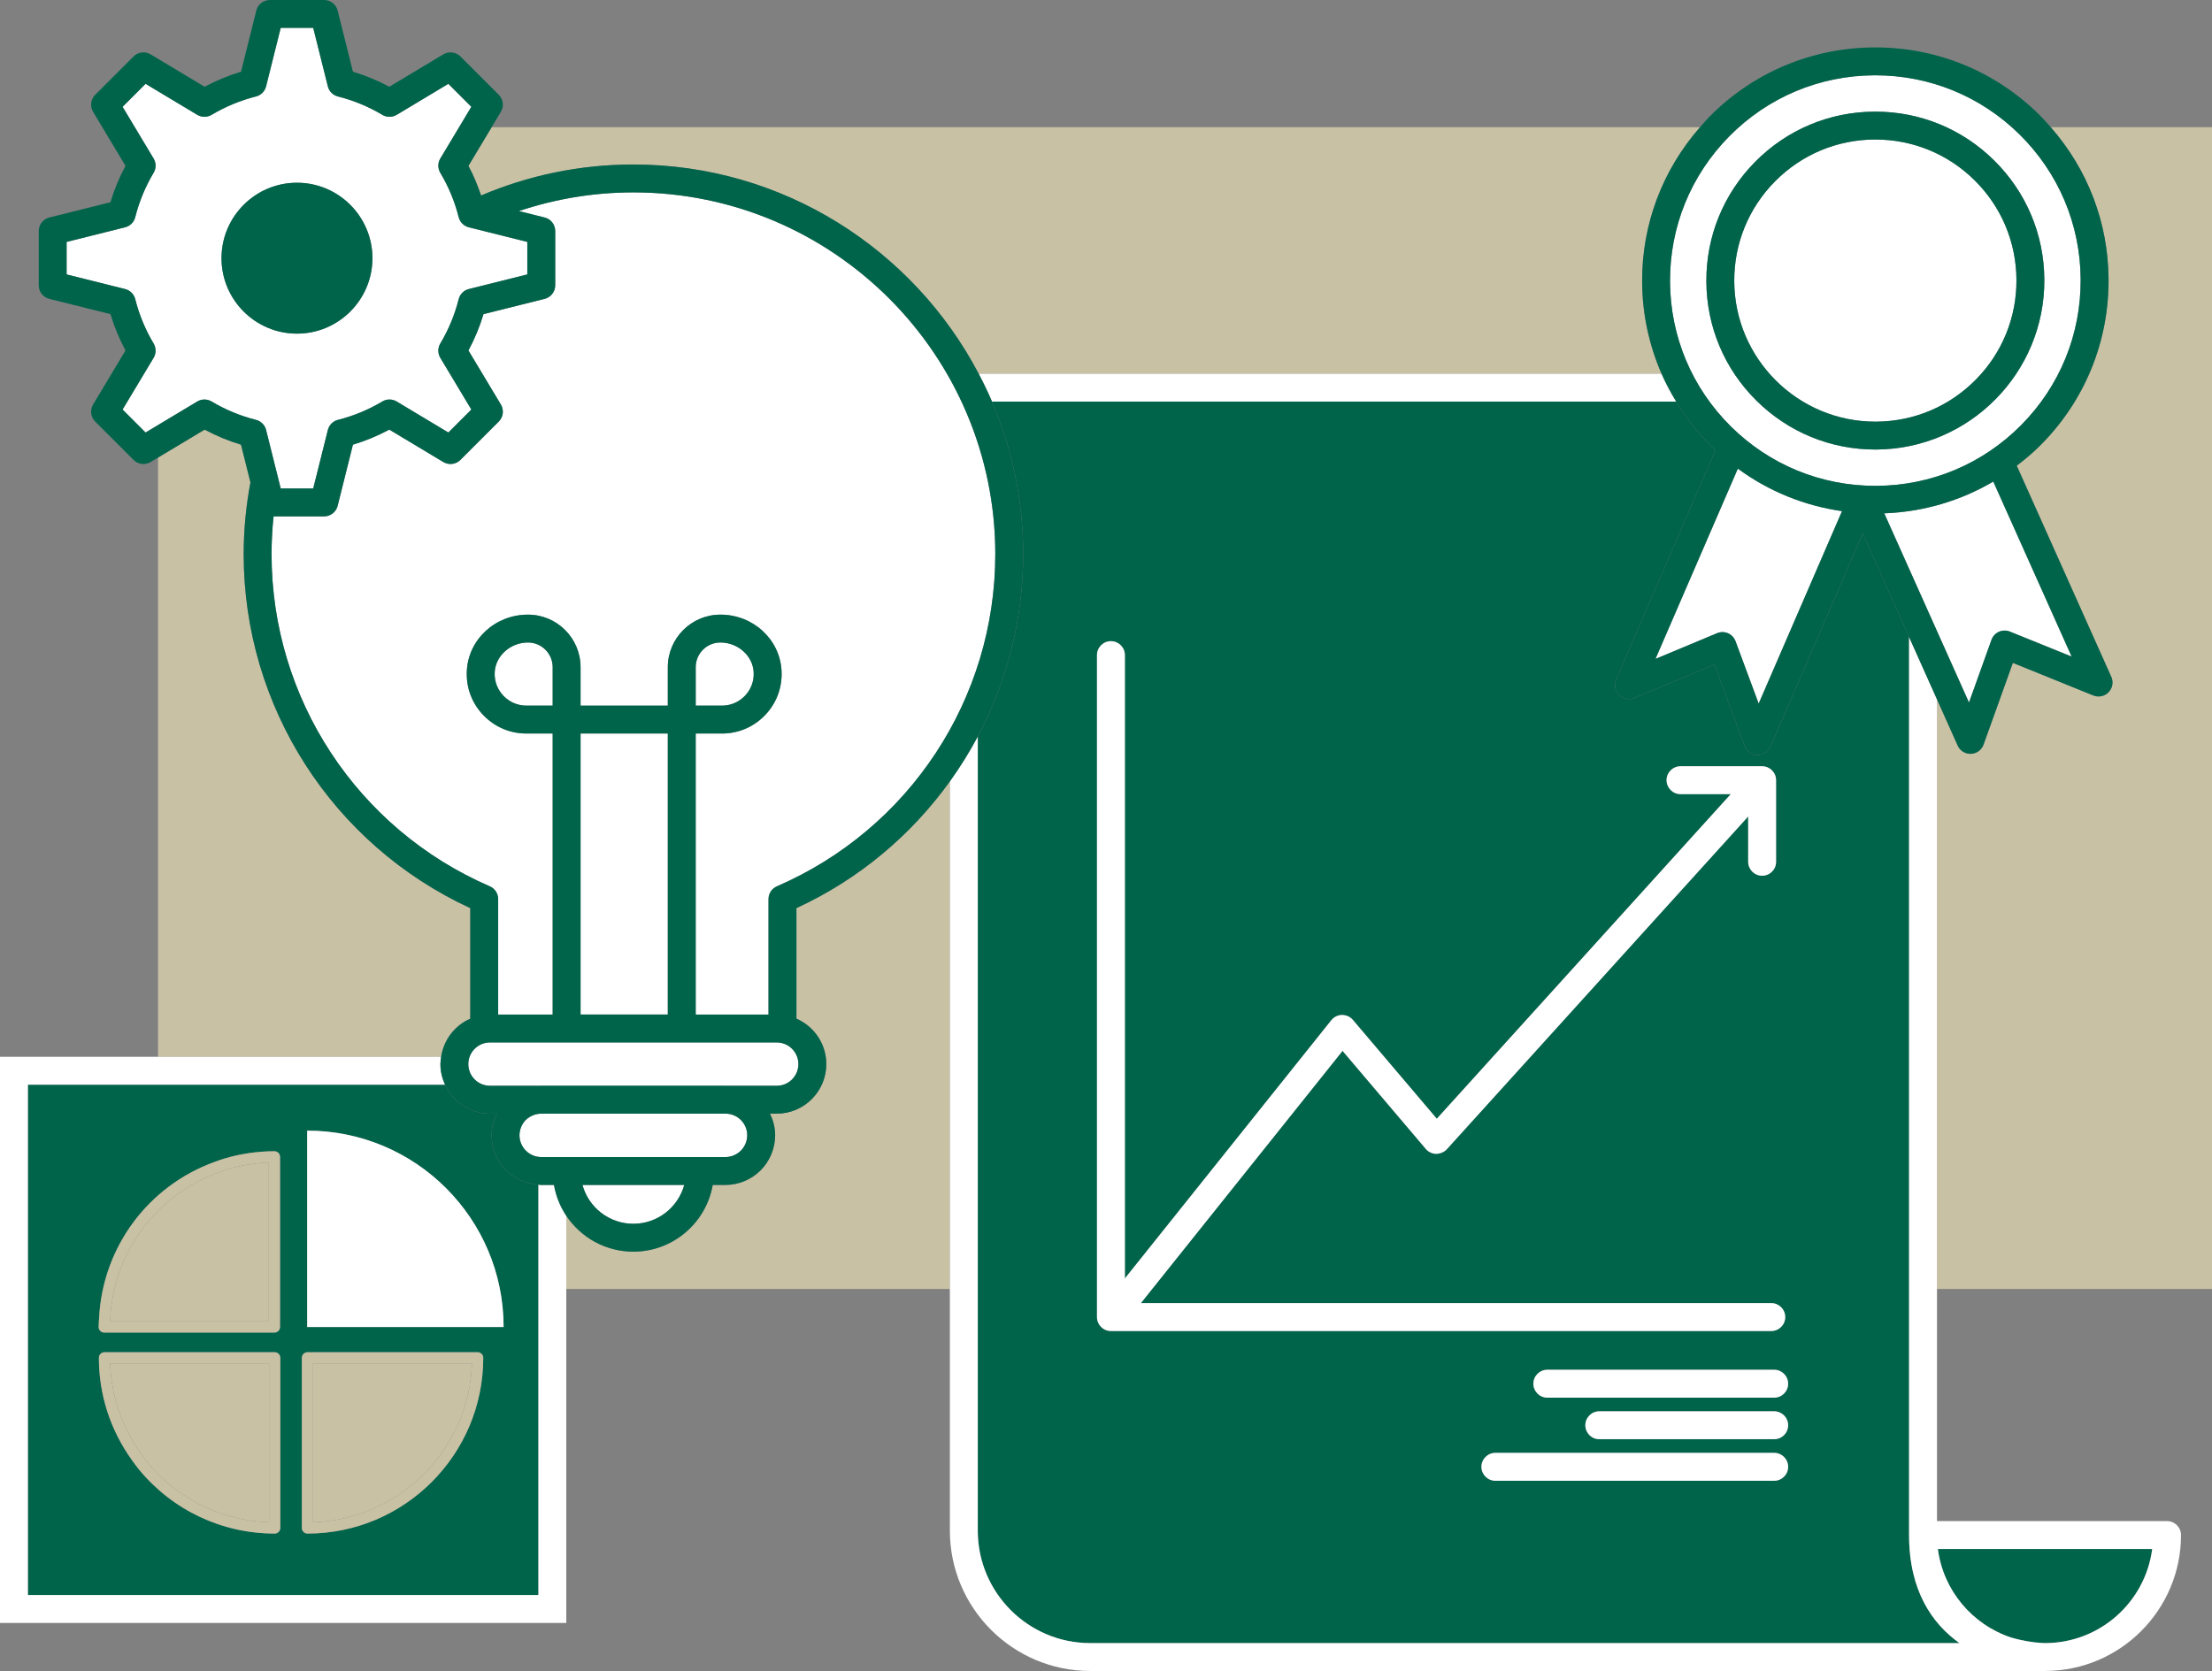<?xml version="1.0" encoding="UTF-8"?>
<svg xmlns="http://www.w3.org/2000/svg" id="Ebene_1" viewBox="0 0 198.25 149.797">
  <rect x="0" y="0" width="198.25" height="149.797" fill="#808080" stroke="none"/>
  <defs>
    <style>
      .cls-1 {
        fill: #c9c1a4;
      }

      .cls-2 {
        fill: #00644b;
      }

      .cls-3 {
        fill: #c9c1a4;
      }

      .cls-4 {
        fill: #00644b;
      }

      .cls-5 {
        fill: #fff;
      }
    </style>
  </defs>
  <path class="cls-1" d="M182.939,39.852c-.686.694-1.426,1.313-2.187,1.897l8.472,18.925c.209.466.113,1.011-.241,1.378-.353.369-.896.48-1.368.292l-7.213-2.92-2.626,7.324c-.172.48-.619.808-1.129.827-.016.001-.032.001-.048.001-.491,0-.94-.288-1.141-.739l-1.858-4.151v52.864h24.65V11.403h-14.454c3.315,3.78,5.155,8.559,5.183,13.636.03,5.583-2.115,10.844-6.041,14.813Z"></path>
  <path class="cls-1" d="M43.118,17.526c4.194-1.788,8.806-2.779,13.645-2.779,13.428,0,25.104,7.619,30.951,18.757h61.201c-1.119-2.566-1.725-5.354-1.74-8.237-.028-5.154,1.819-10.021,5.189-13.863H44.064l-2.081,3.467c.458.849.824,1.742,1.135,2.655Z"></path>
  <path class="cls-1" d="M71.379,81.41v9.909c1.574.685,2.679,2.251,2.679,4.074,0,2.45-1.993,4.443-4.443,4.443h-.608c.288.588.464,1.239.464,1.937,0,1.171-.473,2.316-1.298,3.141-.834.834-1.978,1.312-3.14,1.312h-1.154c-.595,3.392-3.554,5.981-7.115,5.981-2.503,0-4.711-1.279-6.01-3.216v6.56h34.377v-45.5c-3.462,4.818-8.146,8.777-13.752,11.36Z"></path>
  <path class="cls-1" d="M42.148,91.32v-9.91c-12.364-5.705-20.309-18.066-20.309-31.723,0-2.202.214-4.354.606-6.444l-.846-3.381c-1.13-.339-2.221-.791-3.258-1.35l-4.174,2.505v53.721h25.37c.229-1.535,1.232-2.818,2.611-3.418Z"></path>
  <path class="cls-2" d="M180.244,146.797c1.121.33,2.081.443,2.612.479.142.006.283.02.426.02.001,0,.004 0.0.004 0,4.917-.001,8.989-3.683,9.604-8.435h-19.211c.482,3.725,3.092,6.783,6.564,7.936Z"></path>
  <path class="cls-2" d="M158.679,66.927c-.198.459-.65.754-1.147.754h-.033c-.511-.014-.961-.337-1.139-.815l-2.706-7.294-7.18,2.996c-.47.196-1.015.088-1.371-.275-.358-.362-.46-.906-.258-1.374l8.904-20.572c-.121-.114-.252-.215-.37-.333-1.23-1.216-2.268-2.571-3.146-4.01h-61.322c1.796,4.205,2.794,8.83,2.794,13.684,0,5.823-1.456,11.404-4.072,16.339v71.19c0,5.559,4.521,10.08,10.08,10.08h77.904c-2.438-1.739-4.516-4.688-4.516-9.685V57.102l-4.153-9.277-8.268,19.101ZM98.316,118.069v-59.341c0-.69.56-1.25,1.25-1.25s1.25.56,1.25,1.25v55.881l18.503-23.151c.233-.292.585-.464.958-.47.398.012.73.156.972.441l7.523,8.862,26.347-29.101h-4.504c-.69,0-1.25-.56-1.25-1.25s.56-1.25,1.25-1.25h7.314c.69,0,1.25.56,1.25,1.25l.001,7.314c0,.69-.56,1.25-1.25,1.25s-1.25-.56-1.25-1.25l-.001-4.063-27.011,29.834c-.241.267-.633.406-.946.411-.36-.006-.7-.167-.934-.441l-7.464-8.792-18.075,22.615h56.5c.69,0,1.25.56,1.25,1.25s-.56,1.25-1.25,1.25h-59.184c-.69,0-1.25-.56-1.25-1.25ZM159.011,132.743h-24.988c-.69,0-1.25-.56-1.25-1.25s.56-1.25,1.25-1.25h24.988c.69,0,1.25.56,1.25,1.25s-.56,1.25-1.25,1.25ZM159.011,129.018h-15.675c-.69,0-1.25-.56-1.25-1.25s.56-1.25,1.25-1.25h15.675c.69,0,1.25.56,1.25,1.25s-.56,1.25-1.25,1.25ZM159.011,125.293h-20.332c-.69,0-1.25-.56-1.25-1.25s.56-1.25,1.25-1.25h20.332c.69,0,1.25.56,1.25,1.25s-.56,1.25-1.25,1.25Z"></path>
  <path class="cls-5" d="M173.6,62.687l-2.5-5.584v80.509c0,4.998,2.077,7.946,4.516,9.685h-77.904c-5.559,0-10.08-4.521-10.08-10.08v-71.19c-.741,1.398-1.578,2.74-2.5,4.023v67.166c0,6.936,5.644,12.58,12.58,12.58h85.582c.004-.001.005-.001.009,0h.012c.002,0,.005,0,.008-.001.002,0,.003-.001.005-.001,6.7-.022,12.145-5.479,12.145-12.184,0-.69-.56-1.25-1.25-1.25h-20.621V62.687ZM192.891,138.861c-.615,4.753-4.688,8.435-9.604,8.435-.001,0-.004-0-.004-0-.144,0-.284-.013-.426-.02-.53-.036-1.491-.15-2.612-.479-3.472-1.153-6.082-4.211-6.564-7.936h19.211Z"></path>
  <path class="cls-5" d="M148.916,33.504h-61.201c.428.816.831,1.648,1.195,2.5h61.322c-.492-.807-.94-1.637-1.316-2.5Z"></path>
  <path class="cls-5" d="M160,118.069c0-.69-.56-1.25-1.25-1.25h-56.5l18.075-22.615,7.464,8.792c.233.274.573.435.934.441.314-.005.705-.144.946-.411l27.011-29.834.001,4.063c0,.69.56,1.25,1.25,1.25s1.25-.56,1.25-1.25l-.001-7.314c0-.69-.56-1.25-1.25-1.25h-7.314c-.69,0-1.25.56-1.25,1.25s.56,1.25,1.25,1.25h4.504l-26.347,29.101-7.523-8.862c-.242-.285-.573-.43-.972-.441-.373.006-.725.178-.958.47l-18.503,23.151v-55.881c0-.69-.56-1.25-1.25-1.25s-1.25.56-1.25,1.25v59.341c0,.69.56,1.25,1.25,1.25h59.184c.69,0,1.25-.56,1.25-1.25Z"></path>
  <path class="cls-5" d="M159.011,122.793h-20.332c-.69,0-1.25.56-1.25,1.25s.56,1.25,1.25,1.25h20.332c.69,0,1.25-.56,1.25-1.25s-.56-1.25-1.25-1.25Z"></path>
  <path class="cls-5" d="M159.011,130.243h-24.988c-.69,0-1.25.56-1.25,1.25s.56,1.25,1.25,1.25h24.988c.69,0,1.25-.56,1.25-1.25s-.56-1.25-1.25-1.25Z"></path>
  <path class="cls-5" d="M159.011,126.517h-15.675c-.69,0-1.25.56-1.25,1.25s.56,1.25,1.25,1.25h15.675c.69,0,1.25-.56,1.25-1.25s-.56-1.25-1.25-1.25Z"></path>
  <path class="cls-5" d="M168.876,46.017l7.595,16.964,2.017-5.625c.115-.32.355-.58.666-.719.31-.14.665-.145.98-.019l5.54,2.242-7.025-15.692c-2.947,1.735-6.28,2.717-9.772,2.848Z"></path>
  <path class="cls-5" d="M165.091,45.82c-3.391-.483-6.577-1.783-9.338-3.81l-7.382,17.058,5.521-2.305c.154-.065.317-.097.481-.097.17,0,.34.034.498.103.312.136.556.393.674.712l2.076,5.596,7.47-17.257Z"></path>
  <path class="cls-5" d="M168.076,37.799h.07c3.378-.019,6.547-1.352,8.922-3.753,2.376-2.401,3.674-5.584,3.655-8.962-.018-3.378-1.351-6.547-3.752-8.922-2.385-2.359-5.54-3.655-8.892-3.655h-.071c-3.378.018-6.546,1.351-8.922,3.752-2.376,2.402-3.674,5.585-3.655,8.963.038,6.949,5.704,12.577,12.645,12.577Z"></path>
  <path class="cls-5" d="M155.136,38.236c3.471,3.432,8.062,5.318,12.938,5.318h.103c4.915-.026,9.526-1.966,12.983-5.46,3.456-3.495,5.346-8.127,5.318-13.042-.026-4.916-1.966-9.526-5.46-12.983-3.47-3.432-8.062-5.318-12.938-5.318h-.103c-4.915.026-9.526,1.966-12.982,5.46-3.457,3.495-5.346,8.127-5.319,13.042s1.966,9.526,5.46,12.983ZM157.31,14.501c2.846-2.877,6.641-4.473,10.685-4.494h.085c4.015,0,7.793,1.553,10.649,4.378,2.876,2.845,4.473,6.64,4.494,10.685.046,8.352-6.712,15.183-15.063,15.229h-.085c-4.015,0-7.793-1.553-10.649-4.378-2.876-2.845-4.472-6.64-4.494-10.685s1.532-7.858,4.378-10.734Z"></path>
  <path class="cls-4" d="M148.916,33.504c.376.863.823,1.693,1.316,2.5.878,1.439,1.917,2.793,3.146,4.01.119.118.249.218.37.333l-8.904,20.572c-.202.468-.101,1.012.258,1.374.356.363.901.472,1.371.275l7.18-2.996,2.706,7.294c.178.478.628.802,1.139.815h.033c.497,0,.949-.295,1.147-.754l8.268-19.101,4.153,9.277,2.5,5.584,1.858,4.151c.201.451.649.739,1.141.739.016,0,.032,0,.048-.001.51-.019.957-.347,1.129-.827l2.626-7.324,7.213,2.92c.472.189,1.015.077,1.368-.292.354-.367.45-.912.241-1.378l-8.472-18.925c.761-.584,1.501-1.203,2.187-1.897,3.926-3.97,6.071-9.23,6.041-14.813-.028-5.077-1.868-9.856-5.183-13.636-.331-.377-.659-.755-1.019-1.112-3.941-3.898-9.156-6.041-14.695-6.041h-.118c-5.583.03-10.82,2.232-14.746,6.202-.301.305-.573.631-.853.95-3.371,3.842-5.217,8.709-5.189,13.863.016,2.884.621,5.671,1.74,8.237ZM167.977,6.751h.103c4.877,0,9.469,1.887,12.938,5.318,3.494,3.457,5.434,8.067,5.46,12.983.027,4.915-1.862,9.547-5.318,13.042-3.457,3.494-8.068,5.434-12.983,5.46h-.103c-4.877,0-9.468-1.887-12.938-5.318-3.494-3.457-5.434-8.068-5.46-12.983s1.862-9.547,5.319-13.042c3.456-3.494,8.067-5.434,12.982-5.46ZM180.133,56.619c-.315-.127-.669-.121-.98.019-.31.139-.551.398-.666.719l-2.017,5.625-7.595-16.964c3.492-.131,6.825-1.113,9.772-2.848l7.025,15.692-5.54-2.242ZM154.871,56.77c-.158-.069-.328-.103-.498-.103-.164,0-.327.032-.481.097l-5.521,2.305,7.382-17.058c2.761,2.027,5.948,3.327,9.338,3.81l-7.47,17.257-2.076-5.596c-.118-.319-.361-.576-.674-.712Z"></path>
  <path class="cls-4" d="M157.426,35.921c2.856,2.825,6.635,4.378,10.649,4.378h.085c8.352-.046,15.109-6.877,15.063-15.229-.021-4.046-1.618-7.841-4.494-10.685-2.856-2.825-6.635-4.378-10.649-4.378h-.085c-4.045.021-7.84,1.617-10.685,4.494-2.846,2.876-4.4,6.689-4.378,10.734s1.618,7.841,4.494,10.685ZM159.087,16.259c2.376-2.401,5.544-3.734,8.922-3.752h.071c3.352,0,6.507,1.296,8.892,3.655,2.401,2.375,3.734,5.544,3.752,8.922.019,3.378-1.279,6.561-3.655,8.962-2.375,2.401-5.544,3.734-8.922,3.753h-.07c-6.94,0-12.606-5.628-12.645-12.577-.019-3.378,1.279-6.561,3.655-8.963Z"></path>
  <path class="cls-2" d="M44.058,101.772c0-.67.176-1.33.471-1.937h-.615c-1.789,0-3.325-1.069-4.029-2.598H2.5v45.753h45.754v-36.791c-2.334-.136-4.196-2.06-4.196-4.427ZM8.863,118.448l.016-.246c.302-6.352,4.36-11.86,10.338-14.035.336-.123.59-.216.851-.294,1.48-.443,3.003-.668,4.528-.668.276,0,.5.224.5.5v15.255c0,.276-.224.5-.5.5h-15.255c-.276,0-.5-.224-.5-.5,0-.173.011-.343.022-.512ZM25.119,136.976c0,.276-.224.5-.5.5-4.725,0-9.159-2.095-12.166-5.747-.204-.247-.391-.507-.577-.767l-.06-.082v-.001c-1.932-2.695-2.952-5.862-2.952-9.158,0-.276.224-.5.5-.5h15.255c.276,0,.5.224.5.5v15.255ZM27.555,137.476c-.276,0-.5-.224-.5-.5v-15.255c0-.276.224-.5.5-.5h15.255c.276,0,.5.224.5.5,0,8.688-7.067,15.755-15.755,15.755ZM45.135,118.96h-17.605v-17.605c9.723,0,17.605,7.882,17.605,17.605Z"></path>
  <path class="cls-5" d="M49.649,106.226h-1.138c-.088,0-.17-.021-.257-.026v36.791H2.5v-45.753h37.385c-.259-.564-.414-1.185-.414-1.846,0-.224.034-.439.066-.654H0v50.753h50.754v-36.502c-.549-.819-.928-1.757-1.105-2.764Z"></path>
  <path class="cls-1" d="M12.629,130.298l.059.082c.174.242.348.484.537.715,2.711,3.291,6.658,5.231,10.895,5.373v-14.246h-14.246c.098,2.905,1.045,5.689,2.756,8.076Z"></path>
  <path class="cls-3" d="M24.619,121.222h-15.255c-.276,0-.5.224-.5.5,0,3.296,1.02,6.463,2.952,9.158v.001l.06.082c.186.26.373.519.577.767,3.007,3.652,7.441,5.747,12.166,5.747.276,0,.5-.224.5-.5v-15.255c0-.276-.224-.5-.5-.5ZM24.119,136.468c-4.236-.142-8.184-2.082-10.895-5.373-.19-.231-.363-.473-.537-.715l-.059-.082c-1.711-2.388-2.658-5.171-2.756-8.076h14.246v14.246Z"></path>
  <path class="cls-1" d="M28.055,122.222v14.246c7.739-.259,13.987-6.507,14.246-14.246h-14.246Z"></path>
  <path class="cls-3" d="M42.81,121.222h-15.255c-.276,0-.5.224-.5.5v15.255c0,.276.224.5.5.5,8.688,0,15.755-7.067,15.755-15.755,0-.276-.224-.5-.5-.5ZM28.055,136.468v-14.246h14.246c-.259,7.739-6.507,13.987-14.246,14.246Z"></path>
  <path class="cls-5" d="M27.531,101.356v17.605h17.605c0-9.723-7.882-17.605-17.605-17.605Z"></path>
  <path class="cls-1" d="M24.096,104.214c-1.261.043-2.517.25-3.741.616-.241.073-.477.159-.712.246-5.682,2.067-9.481,7.227-9.766,13.174l-.013.21h14.231v-14.246Z"></path>
  <path class="cls-3" d="M9.341,119.46h15.255c.276,0,.5-.224.5-.5v-15.255c0-.276-.224-.5-.5-.5-1.525,0-3.049.225-4.528.668-.261.078-.515.171-.851.294-5.978,2.175-10.036,7.684-10.338,14.035l-.016.246c-.012.169-.022.339-.022.512,0,.276.224.5.5.5ZM9.877,118.25c.284-5.947,4.084-11.106,9.766-13.174.235-.087.471-.173.712-.246,1.225-.366,2.481-.573,3.741-.616v14.246h-14.231l.013-.21Z"></path>
  <path class="cls-5" d="M48.813,19.499c.557.14.947.64.947,1.213v4.866c0,.573-.391,1.073-.947,1.213l-5.481,1.37c-.339,1.131-.791,2.222-1.35,3.258l2.907,4.845c.295.492.217,1.122-.189,1.527l-3.44,3.44c-.406.407-1.036.48-1.527.189l-4.844-2.907c-1.038.56-2.13,1.011-3.259,1.35l-1.37,5.481c-.14.557-.64.947-1.213.947h-4.53c-.117,1.117-.179,2.25-.179,3.397,0,12.935,7.676,24.618,19.556,29.766.457.197.753.648.753,1.147v10.35h4.885v-25.194h-2.364c-1.422,0-2.761-.556-3.771-1.565-1.076-1.075-1.63-2.505-1.56-4.024.13-2.842,2.539-5.068,5.483-5.068,2.599,0,4.712,2.113,4.712,4.712v3.446h7.819v-3.446c0-2.599,2.114-4.712,4.713-4.712,2.944,0,5.353,2.227,5.482,5.069.069,1.518-.484,2.947-1.559,4.023-1.012,1.01-2.351,1.565-3.772,1.565h-2.364v25.194h6.526v-10.35c0-.498.296-.949.754-1.147,11.889-5.144,19.57-16.828,19.57-29.765,0-17.888-14.553-32.44-32.44-32.44-3.586,0-7.033.594-10.261,1.674l2.31.578Z"></path>
  <path class="cls-5" d="M66.722,62.421c.57-.571.865-1.332.828-2.141-.067-1.48-1.406-2.684-2.984-2.684-1.22,0-2.213.992-2.213,2.212v3.446h2.364c.754,0,1.466-.296,2.005-.834Z"></path>
  <rect class="cls-5" x="52.033" y="65.755" width="7.819" height="25.194"></rect>
  <path class="cls-5" d="M47.321,57.597c-1.579,0-2.918,1.204-2.985,2.683-.037.81.258,1.57.83,2.143.537.537,1.249.833,2.003.833h2.364v-3.446c0-1.22-.992-2.212-2.212-2.212Z"></path>
  <path class="cls-5" d="M69.614,93.449h-25.7c-1.071,0-1.942.872-1.942,1.943s.871,1.943,1.942,1.943h4.587c.003,0,.007-.001.01-.001h16.521c.003,0,.006.001.01.001h4.572c1.071,0,1.943-.872,1.943-1.943s-.872-1.943-1.943-1.943Z"></path>
  <path class="cls-5" d="M65.032,99.836h-16.532c-.517.003-1.011.206-1.391.576-.342.352-.552.856-.552,1.36,0,1.077.876,1.953,1.953,1.953h16.521c.503,0,1.003-.212,1.372-.58.359-.359.565-.86.565-1.373,0-1.067-.867-1.935-1.934-1.937-.001,0-.002.001-.003.001Z"></path>
  <path class="cls-5" d="M52.201,106.226c.549,2.004,2.387,3.481,4.562,3.481s4.014-1.477,4.562-3.481h-9.125Z"></path>
  <path class="cls-5" d="M22.942,37.64c.446.113.794.462.906.908l1.31,5.242h2.914l1.31-5.241c.112-.447.46-.796.906-.909,1.399-.353,2.738-.908,3.978-1.647.395-.237.888-.235,1.284.001l4.633,2.78,2.06-2.06-2.78-4.634c-.236-.396-.237-.889-.001-1.285.738-1.235,1.293-2.573,1.647-3.977.113-.446.462-.794.909-.906l5.241-1.31v-2.915l-5.241-1.31c-.447-.112-.796-.46-.909-.906-.354-1.403-.909-2.741-1.647-3.977-.236-.397-.235-.89.001-1.285l2.78-4.634-2.06-2.06-4.633,2.78c-.397.235-.89.236-1.284.001-1.241-.74-2.579-1.294-3.978-1.647-.446-.112-.795-.462-.907-.909l-1.31-5.242h-2.914l-1.31,5.243c-.112.446-.461.796-.907.908-1.399.353-2.737.907-3.977,1.647-.396.235-.889.234-1.284-.001l-4.633-2.78-2.06,2.061,2.779,4.634c.236.395.237.888.001,1.283-.738,1.236-1.292,2.575-1.647,3.978-.113.446-.462.794-.909.906l-5.242,1.31v2.915l5.242,1.31c.447.112.796.46.909.906.354,1.402.908,2.741,1.647,3.978.236.396.235.889-.001,1.283l-2.779,4.634,2.06,2.061,4.633-2.78c.396-.236.889-.238,1.284-.001,1.238.739,2.577,1.293,3.978,1.647ZM26.616,16.381c3.729,0,6.764,3.034,6.764,6.765s-3.034,6.764-6.764,6.764-6.764-3.034-6.764-6.764,3.034-6.765,6.764-6.765Z"></path>
  <path class="cls-4" d="M21.6,39.862l.846,3.381c-.391,2.09-.606,4.242-.606,6.444,0,13.656,7.944,26.018,20.309,31.723v9.91c-1.379.601-2.381,1.883-2.611,3.418-.032.215-.066.43-.066.654,0,.66.154,1.282.414,1.846.703,1.528,2.24,2.598,4.029,2.598h.615c-.295.606-.471,1.266-.471,1.937,0,2.367,1.863,4.291,4.196,4.427.087.005.169.026.257.026h1.138c.177,1.008.556,1.946,1.105,2.764,1.298,1.938,3.507,3.216,6.01,3.216,3.56,0,6.52-2.588,7.115-5.981h1.154c1.161,0,2.306-.478,3.14-1.312.825-.824,1.298-1.97,1.298-3.141,0-.697-.176-1.349-.464-1.937h.608c2.45,0,4.443-1.993,4.443-4.443,0-1.823-1.105-3.389-2.679-4.074v-9.909c5.606-2.583,10.29-6.542,13.752-11.36.922-1.284,1.759-2.626,2.5-4.023,2.616-4.936,4.072-10.517,4.072-16.339,0-4.854-.997-9.479-2.794-13.684-.364-.852-.766-1.684-1.195-2.5-5.847-11.138-17.523-18.757-30.951-18.757-4.839,0-9.451.991-13.645,2.779-.311-.914-.678-1.807-1.135-2.655l2.081-3.467.826-1.377c.295-.492.217-1.122-.189-1.527l-3.44-3.44c-.406-.406-1.036-.481-1.527-.189l-4.844,2.907c-1.039-.56-2.13-1.012-3.259-1.349l-1.37-5.481C30.122.391,29.622,0,29.049,0h-4.865C23.61,0,23.11.391,22.971.946l-1.371,5.482c-1.129.338-2.22.789-3.258,1.349l-4.844-2.907c-.492-.293-1.12-.218-1.527.189l-3.44,3.44c-.405.405-.483,1.035-.189,1.526l2.906,4.846c-.559,1.036-1.01,2.127-1.349,3.258l-5.481,1.37c-.557.14-.947.64-.947,1.213v4.866c0,.573.391,1.073.947,1.213l5.481,1.37c.339,1.131.79,2.222,1.349,3.258l-2.906,4.846c-.295.491-.217,1.121.189,1.526l3.44,3.44c.407.407,1.035.48,1.527.189l.67-.402,4.174-2.505c1.037.559,2.128,1.011,3.258,1.35ZM17.681,35.993l-4.633,2.78-2.06-2.061,2.779-4.634c.236-.395.237-.888.001-1.283-.738-1.236-1.292-2.575-1.647-3.978-.113-.446-.462-.794-.909-.906l-5.242-1.31v-2.915l5.242-1.31c.447-.112.796-.46.909-.906.354-1.402.908-2.741,1.647-3.978.236-.396.235-.889-.001-1.283l-2.779-4.634,2.06-2.061,4.633,2.78c.396.235.889.236,1.284.001,1.239-.739,2.577-1.293,3.977-1.647.446-.112.795-.462.907-.908l1.31-5.243h2.914l1.31,5.242c.112.447.461.797.907.909,1.398.352,2.736.906,3.978,1.647.395.235.888.234,1.284-.001l4.633-2.78,2.06,2.06-2.78,4.634c-.236.396-.237.889-.001,1.285.738,1.235,1.293,2.573,1.647,3.977.113.446.462.794.909.906l5.241,1.31v2.915l-5.241,1.31c-.447.112-.796.46-.909.906-.354,1.403-.909,2.741-1.647,3.977-.236.397-.235.89.001,1.285l2.78,4.634-2.06,2.06-4.633-2.78c-.397-.236-.89-.238-1.284-.001-1.24.739-2.579,1.294-3.978,1.647-.446.113-.794.462-.906.909l-1.31,5.241h-2.914l-1.31-5.242c-.112-.446-.46-.795-.906-.908-1.4-.354-2.739-.908-3.978-1.647-.396-.237-.889-.235-1.284.001ZM89.203,49.688c0,12.937-7.682,24.62-19.57,29.765-.458.198-.754.649-.754,1.147v10.35h-6.526v-25.194h2.364c1.422,0,2.761-.556,3.772-1.565,1.074-1.076,1.628-2.506,1.559-4.023-.13-2.843-2.538-5.069-5.482-5.069-2.599,0-4.713,2.113-4.713,4.712v3.446h-7.819v-3.446c0-2.599-2.113-4.712-4.712-4.712-2.944,0-5.354,2.227-5.483,5.068-.069,1.52.484,2.949,1.56,4.024,1.01,1.01,2.349,1.565,3.771,1.565h2.364v25.194h-4.885v-10.35c0-.498-.296-.949-.753-1.147-11.88-5.147-19.556-16.831-19.556-29.766,0-1.147.062-2.28.179-3.397h4.53c.573,0,1.073-.391,1.213-.947l1.37-5.481c1.129-.339,2.221-.79,3.259-1.35l4.844,2.907c.491.292,1.121.219,1.527-.189l3.44-3.44c.405-.405.483-1.035.189-1.527l-2.907-4.845c.559-1.036,1.011-2.127,1.35-3.258l5.481-1.37c.557-.14.947-.64.947-1.213v-4.866c0-.573-.391-1.073-.947-1.213l-2.31-.578c3.227-1.08,6.675-1.674,10.261-1.674,17.887,0,32.44,14.553,32.44,32.44ZM69.614,97.336h-4.572c-.003,0-.006-.001-.01-.001h-16.521c-.003,0-.007.001-.01.001h-4.587c-1.071,0-1.942-.872-1.942-1.943s.871-1.943,1.942-1.943h25.7c1.071,0,1.943.872,1.943,1.943s-.872,1.943-1.943,1.943ZM66.97,101.772c0,.513-.206,1.014-.565,1.373-.369.368-.869.58-1.372.58h-16.521c-1.077,0-1.953-.876-1.953-1.953,0-.504.21-1.009.552-1.36.38-.37.875-.574,1.391-.576h16.532c.001,0,.002-.001.003-.001,1.067.002,1.934.87,1.934,1.937ZM56.764,109.706c-2.176,0-4.014-1.477-4.562-3.481h9.125c-.549,2.004-2.387,3.481-4.562,3.481ZM49.533,63.255h-2.364c-.754,0-1.466-.296-2.003-.833-.572-.572-.867-1.333-.83-2.143.067-1.478,1.406-2.683,2.985-2.683,1.22,0,2.212.992,2.212,2.212v3.446ZM52.033,65.755h7.819v25.194h-7.819v-25.194ZM62.352,63.255v-3.446c0-1.22.993-2.212,2.213-2.212,1.578,0,2.917,1.204,2.984,2.684.037.809-.258,1.569-.828,2.141-.539.538-1.251.834-2.005.834h-2.364Z"></path>
  <path class="cls-2" d="M26.616,29.909c3.729,0,6.764-3.034,6.764-6.764s-3.034-6.765-6.764-6.765-6.764,3.034-6.764,6.765,3.034,6.764,6.764,6.764Z"></path>
</svg>
